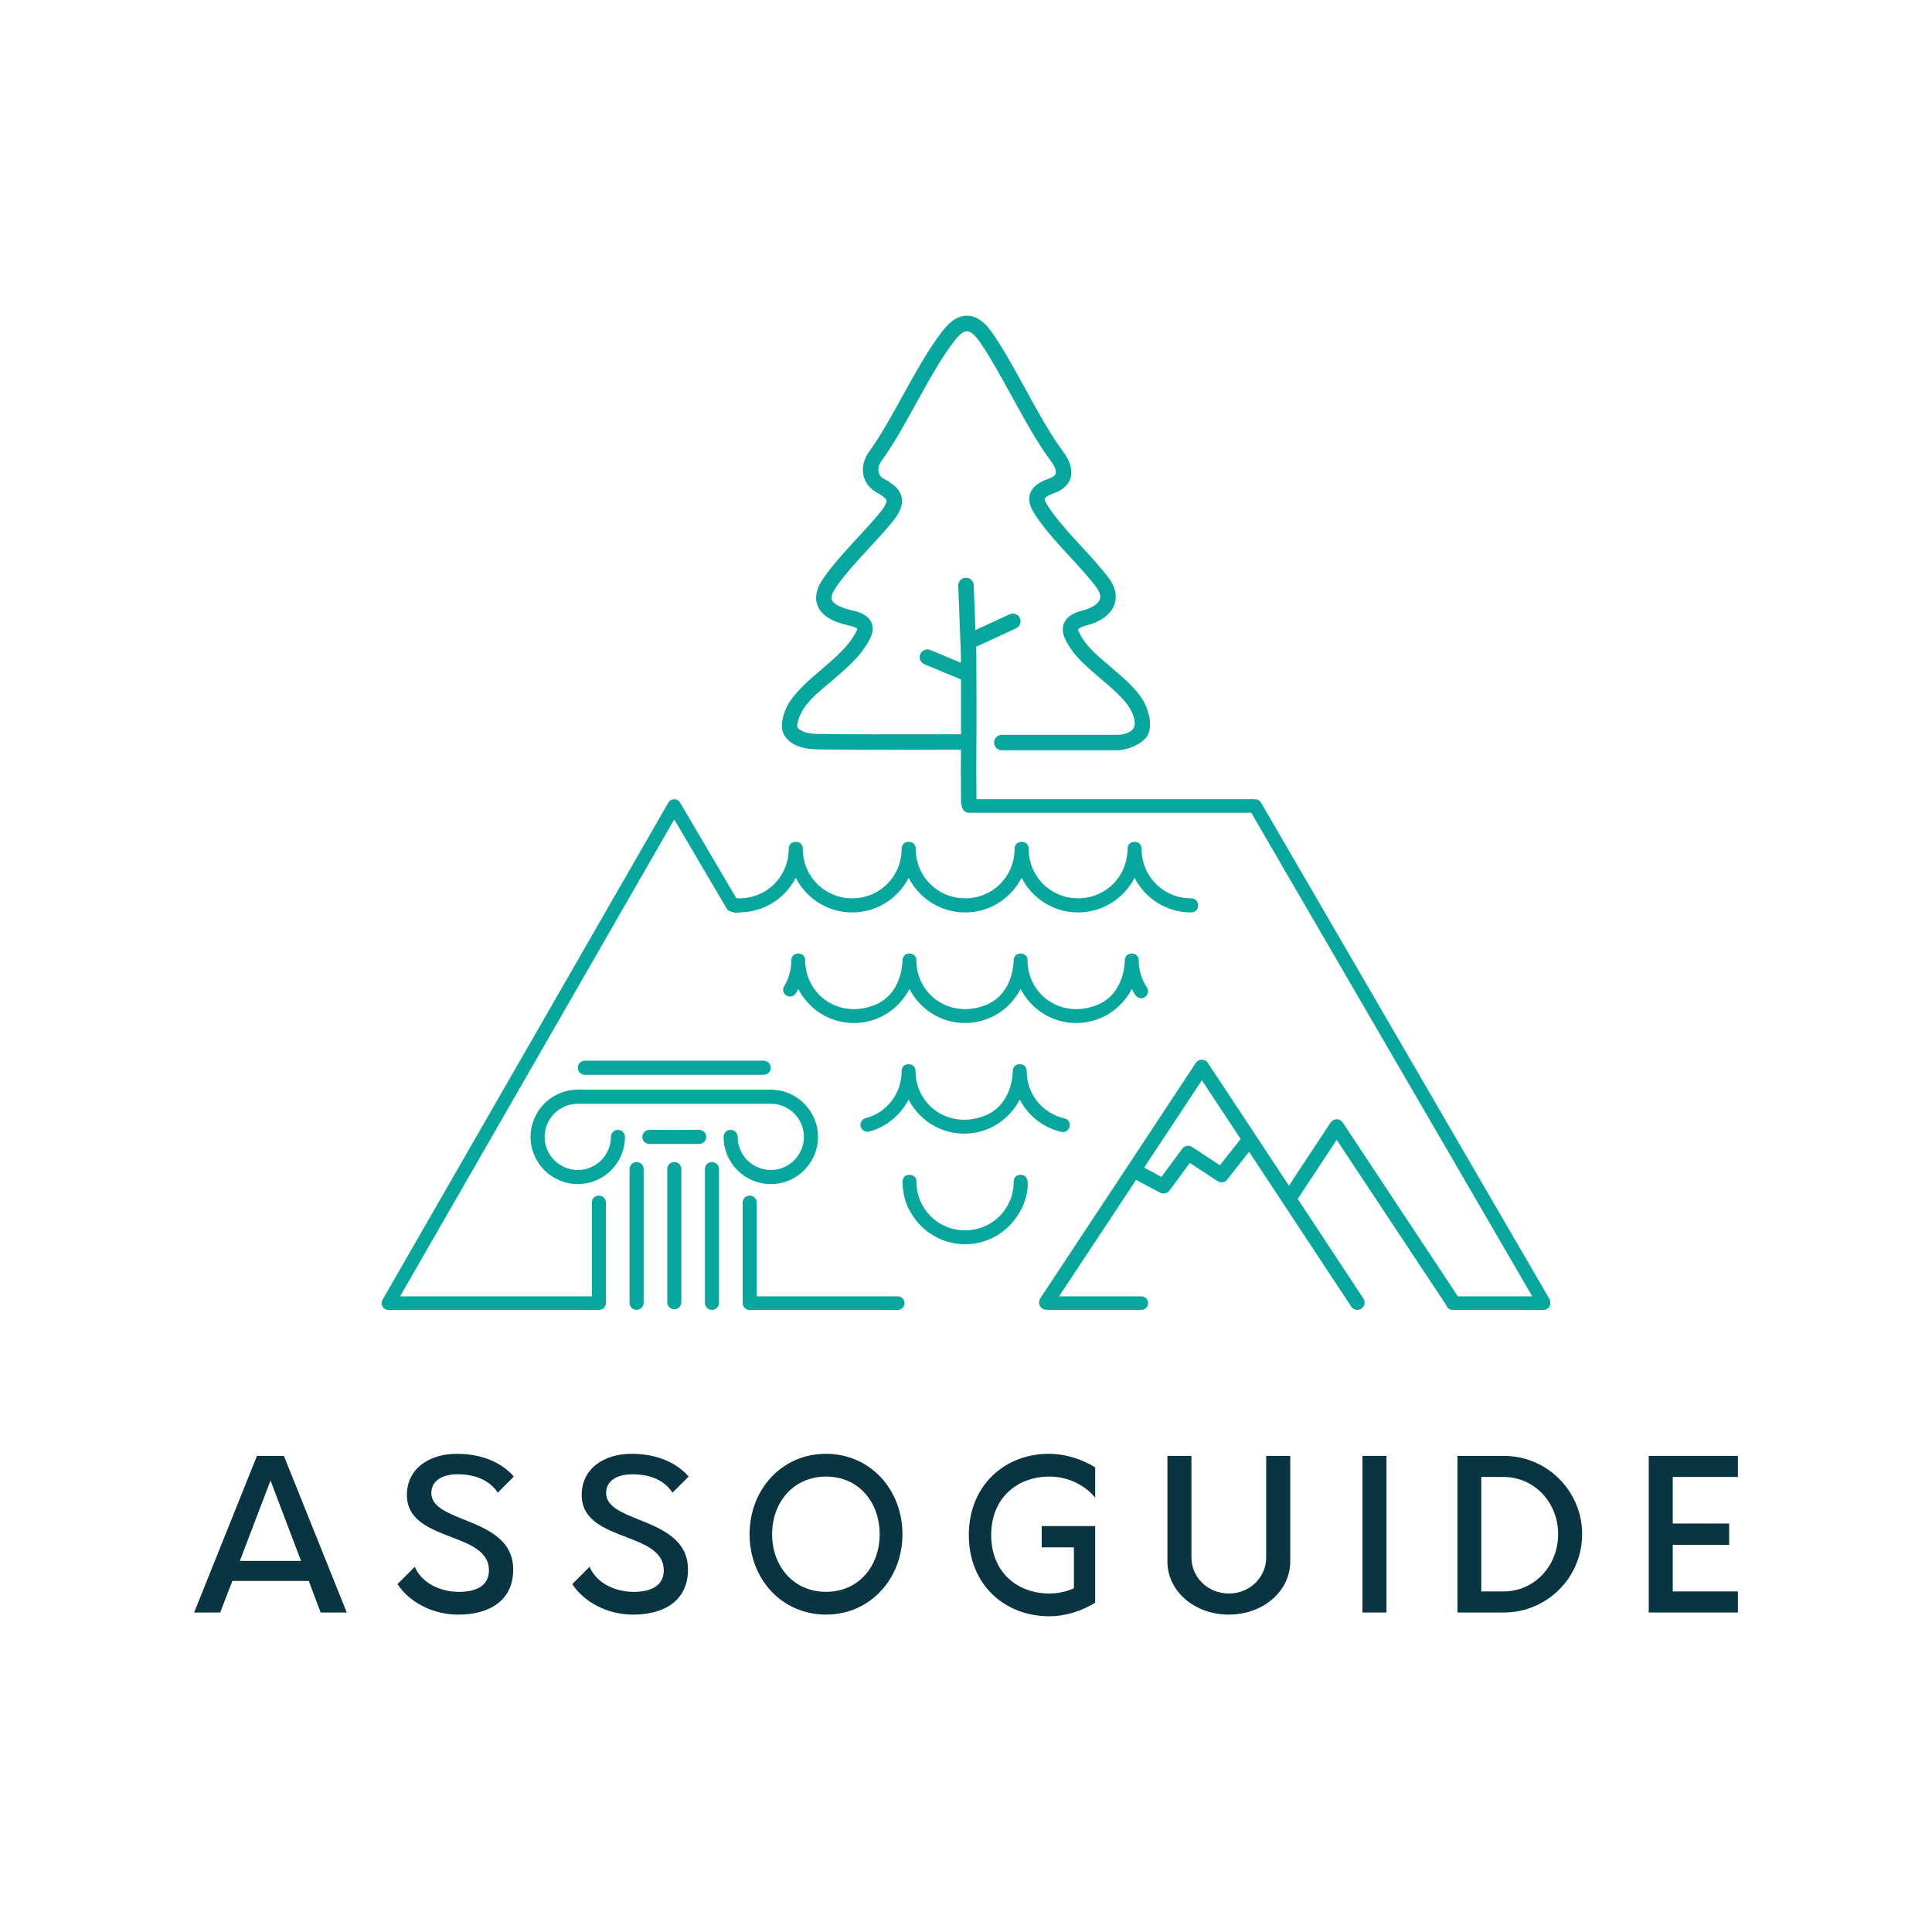 <?xml version="1.0" encoding="UTF-8"?>
<svg xmlns="http://www.w3.org/2000/svg" xmlns:xlink="http://www.w3.org/1999/xlink" width="283.46pt" height="283.46pt" viewBox="0 0 283.46 283.46" version="1.1">
<g id="surface1">
<path style=" stroke:none;fill-rule:nonzero;fill:rgb(3.899%,20.799%,26.299%);fill-opacity:1;" d="M 44.168 229.016 L 39.691 217.223 L 35.188 229.016 Z M 45.301 231.957 L 34.086 231.957 L 32.309 236.586 L 28.48 236.586 L 37.703 213.605 L 41.652 213.605 L 50.879 236.586 L 47.047 236.586 "/>
<path style=" stroke:none;fill-rule:nonzero;fill:rgb(3.899%,20.799%,26.299%);fill-opacity:1;" d="M 58.32 232.418 L 60.863 229.875 C 61.812 232.172 64.449 233.555 67.359 233.555 C 69.902 233.555 71.711 232.633 71.738 230.457 C 71.77 227.699 69.137 226.629 66.316 225.555 C 63.133 224.328 59.699 223.074 59.699 219.336 C 59.699 215.535 62.887 213.301 67.023 213.301 C 70.852 213.301 73.703 214.68 75.387 216.641 L 73.027 219 C 71.957 217.375 70.055 216.305 67.113 216.305 C 64.938 216.305 63.285 217.223 63.285 219.062 C 63.285 220.988 65.488 221.91 68.004 222.922 C 71.375 224.27 75.297 225.832 75.297 230.273 C 75.297 234.871 71.77 236.895 67.234 236.895 C 63.5 236.895 60.066 235.086 58.32 232.418 "/>
<path style=" stroke:none;fill-rule:nonzero;fill:rgb(3.899%,20.799%,26.299%);fill-opacity:1;" d="M 83.965 232.418 L 86.508 229.875 C 87.457 232.172 90.094 233.555 93.004 233.555 C 95.547 233.555 97.355 232.633 97.387 230.457 C 97.414 227.699 94.781 226.629 91.961 225.555 C 88.777 224.328 85.344 223.074 85.344 219.336 C 85.344 215.535 88.531 213.301 92.664 213.301 C 96.496 213.301 99.348 214.68 101.031 216.641 L 98.672 219 C 97.602 217.375 95.699 216.305 92.758 216.305 C 90.582 216.305 88.93 217.223 88.93 219.062 C 88.93 220.988 91.137 221.91 93.648 222.922 C 97.02 224.27 100.941 225.832 100.941 230.273 C 100.941 234.871 97.414 236.895 92.883 236.895 C 89.145 236.895 85.711 235.086 83.965 232.418 "/>
<path style=" stroke:none;fill-rule:nonzero;fill:rgb(3.899%,20.799%,26.299%);fill-opacity:1;" d="M 129.062 225.094 C 129.062 220.348 125.938 216.641 121.191 216.641 C 116.473 216.641 113.285 220.348 113.285 225.094 C 113.285 229.844 116.473 233.551 121.191 233.551 C 125.938 233.551 129.062 229.844 129.062 225.094 M 109.977 225.094 C 109.977 218.57 114.664 213.301 121.191 213.301 C 127.688 213.301 132.406 218.57 132.406 225.094 C 132.406 231.621 127.688 236.891 121.191 236.891 C 114.664 236.891 109.977 231.621 109.977 225.094 "/>
<path style=" stroke:none;fill-rule:nonzero;fill:rgb(3.899%,20.799%,26.299%);fill-opacity:1;" d="M 145.426 225.219 C 145.426 230.672 149.254 233.797 153.973 233.797 C 155.23 233.797 156.453 233.523 157.559 233.031 L 157.559 227.027 L 152.84 227.027 L 152.84 223.902 L 160.684 223.902 L 160.684 235.145 C 158.754 236.34 156.395 237.137 153.941 237.137 C 147.445 237.137 142.145 232.539 142.145 225.219 C 142.145 217.895 147.477 213.301 153.852 213.301 C 156.363 213.301 158.754 214.098 160.684 215.289 L 160.684 219.734 C 159.121 217.805 156.578 216.641 153.973 216.641 C 149.254 216.641 145.426 219.766 145.426 225.219 "/>
<path style=" stroke:none;fill-rule:nonzero;fill:rgb(3.899%,20.799%,26.299%);fill-opacity:1;" d="M 171.281 229.109 L 171.281 213.605 L 174.805 213.605 L 174.805 228.496 C 174.805 231.438 177.227 233.797 180.289 233.797 C 183.355 233.797 185.773 231.438 185.773 228.496 L 185.773 213.605 L 189.301 213.605 L 189.301 229.109 C 189.301 233.461 185.316 236.891 180.289 236.891 C 175.266 236.891 171.281 233.461 171.281 229.109 "/>
<path style=" stroke:none;fill-rule:nonzero;fill:rgb(3.899%,20.799%,26.299%);fill-opacity:1;" d="M 199.898 236.586 L 203.422 236.586 L 203.422 213.605 L 199.898 213.605 Z M 199.898 236.586 "/>
<path style=" stroke:none;fill-rule:nonzero;fill:rgb(3.899%,20.799%,26.299%);fill-opacity:1;" d="M 220.609 233.492 C 225.086 233.492 228.605 229.785 228.605 225.094 C 228.605 220.406 225.086 216.699 220.609 216.699 L 217.332 216.699 L 217.332 233.492 Z M 213.84 213.605 L 220.641 213.605 C 226.98 213.605 232.129 218.754 232.129 225.094 C 232.129 231.438 226.98 236.586 220.641 236.586 L 213.84 236.586 "/>
<path style=" stroke:none;fill-rule:nonzero;fill:rgb(3.899%,20.799%,26.299%);fill-opacity:1;" d="M 245.426 216.699 L 245.426 223.531 L 253.699 223.531 L 253.699 226.656 L 245.426 226.656 L 245.426 233.492 L 254.984 233.492 L 254.984 236.586 L 241.902 236.586 L 241.902 213.605 L 254.984 213.605 L 254.984 216.699 "/>
<path style=" stroke:none;fill-rule:nonzero;fill:rgb(3.099%,65.5%,62%);fill-opacity:1;" d="M 102.59 165.77 L 95.273 165.77 C 94.703 165.77 94.238 166.23 94.238 166.801 C 94.238 167.371 94.703 167.836 95.273 167.836 L 102.59 167.836 C 103.16 167.836 103.621 167.371 103.621 166.801 C 103.621 166.23 103.16 165.77 102.59 165.77 "/>
<path style=" stroke:none;fill-rule:nonzero;fill:rgb(3.099%,65.5%,62%);fill-opacity:1;" d="M 104.461 170.492 C 103.891 170.492 103.426 170.953 103.426 171.523 L 103.426 191.152 C 103.426 191.723 103.891 192.184 104.461 192.184 C 105.031 192.184 105.492 191.723 105.492 191.152 L 105.492 171.523 C 105.492 170.953 105.027 170.492 104.461 170.492 "/>
<path style=" stroke:none;fill-rule:nonzero;fill:rgb(3.099%,65.5%,62%);fill-opacity:1;" d="M 93.398 170.492 C 92.828 170.492 92.367 170.953 92.367 171.523 L 92.367 191.152 C 92.367 191.723 92.828 192.184 93.398 192.184 C 93.969 192.184 94.434 191.723 94.434 191.152 L 94.434 171.523 C 94.434 170.953 93.969 170.492 93.398 170.492 "/>
<path style=" stroke:none;fill-rule:nonzero;fill:rgb(3.099%,65.5%,62%);fill-opacity:1;" d="M 85.805 155.625 C 85.234 155.625 84.773 156.09 84.773 156.66 C 84.773 157.23 85.234 157.691 85.805 157.691 L 112.055 157.691 C 112.625 157.691 113.09 157.23 113.09 156.66 C 113.09 156.09 112.625 155.625 112.055 155.625 "/>
<path style=" stroke:none;fill-rule:nonzero;fill:rgb(3.099%,65.5%,62%);fill-opacity:1;" d="M 98.93 170.492 C 98.363 170.492 97.898 170.953 97.898 171.523 L 97.898 191.07 C 97.898 191.641 98.363 192.102 98.93 192.102 C 99.5 192.102 99.965 191.641 99.965 191.07 L 99.965 171.523 C 99.965 171.25 99.855 170.988 99.66 170.793 C 99.469 170.598 99.207 170.492 98.93 170.492 "/>
<path style=" stroke:none;fill-rule:nonzero;fill:rgb(3.099%,65.5%,62%);fill-opacity:1;" d="M 88.902 191.07 L 88.902 176.445 C 88.902 176.168 88.797 175.91 88.602 175.715 C 88.406 175.52 88.148 175.41 87.871 175.41 C 87.301 175.41 86.836 175.875 86.836 176.445 L 86.836 190.199 L 58.699 190.199 L 98.926 120.227 L 106.621 133.301 C 106.773 133.559 107.027 133.715 107.301 133.762 C 107.547 133.859 107.836 133.914 108.141 133.914 C 108.32 133.914 108.488 133.891 108.652 133.859 C 112.195 133.785 115.227 131.746 116.754 128.797 C 118.305 131.801 121.41 133.871 125.035 133.871 C 128.66 133.871 131.77 131.801 133.32 128.797 C 134.871 131.801 137.98 133.871 141.605 133.871 C 145.23 133.871 148.336 131.801 149.891 128.797 C 151.441 131.801 154.551 133.871 158.172 133.871 C 161.797 133.871 164.902 131.801 166.461 128.797 C 168.012 131.801 171.117 133.871 174.742 133.871 C 175.363 133.871 175.777 133.457 175.777 132.836 C 175.777 132.215 175.363 131.801 174.742 131.801 C 170.703 131.801 167.492 128.59 167.492 124.551 C 167.492 123.93 167.078 123.516 166.461 123.516 C 165.84 123.516 165.422 123.93 165.422 124.551 C 165.422 128.59 162.215 131.801 158.172 131.801 C 154.137 131.801 150.926 128.59 150.926 124.551 C 150.926 123.93 150.512 123.516 149.891 123.516 C 149.27 123.516 148.855 123.93 148.855 124.551 C 148.855 128.59 145.645 131.801 141.605 131.801 C 137.566 131.801 134.355 128.59 134.355 124.551 C 134.355 123.93 133.941 123.516 133.32 123.516 C 132.699 123.516 132.285 123.93 132.285 124.551 C 132.285 128.59 129.074 131.801 125.035 131.801 C 120.996 131.801 117.789 128.59 117.789 124.551 C 117.789 123.93 117.371 123.516 116.754 123.516 C 116.129 123.516 115.715 123.93 115.715 124.551 C 115.715 128.59 112.508 131.801 108.469 131.801 C 108.461 131.801 108.453 131.805 108.445 131.805 C 108.348 131.789 108.246 131.781 108.141 131.781 C 108.105 131.781 108.07 131.789 108.035 131.789 L 99.773 117.746 C 99.594 117.445 99.27 117.258 98.918 117.258 L 98.914 117.258 C 98.559 117.262 98.234 117.449 98.059 117.758 L 56.125 190.699 C 55.949 191.008 55.949 191.383 56.129 191.691 C 56.305 191.996 56.633 192.184 56.984 192.184 L 87.91 192.184 C 88.457 192.184 88.902 191.742 88.902 191.191 C 88.902 191.172 88.891 191.152 88.891 191.133 C 88.891 191.109 88.902 191.09 88.902 191.07 "/>
<path style=" stroke:none;fill-rule:nonzero;fill:rgb(3.099%,65.5%,62%);fill-opacity:1;" d="M 120.016 166.801 C 120.016 162.984 116.906 159.875 113.09 159.875 L 84.77 159.875 C 80.953 159.875 77.844 162.984 77.844 166.801 C 77.844 170.621 80.953 173.727 84.77 173.727 C 88.59 173.727 91.695 170.621 91.695 166.801 C 91.695 166.23 91.234 165.77 90.664 165.77 C 90.094 165.77 89.633 166.23 89.633 166.801 C 89.633 169.48 87.449 171.66 84.77 171.66 C 82.09 171.66 79.91 169.48 79.91 166.801 C 79.91 164.121 82.09 161.941 84.77 161.941 L 113.09 161.941 C 115.77 161.941 117.949 164.121 117.949 166.801 C 117.949 169.48 115.77 171.66 113.09 171.66 C 110.41 171.66 108.23 169.48 108.23 166.801 C 108.23 166.23 107.766 165.77 107.195 165.77 C 106.629 165.77 106.164 166.23 106.164 166.801 C 106.164 170.621 109.27 173.727 113.09 173.727 C 116.906 173.727 120.016 170.621 120.016 166.801 "/>
<path style=" stroke:none;fill-rule:nonzero;fill:rgb(3.099%,65.5%,62%);fill-opacity:1;" d="M 181.898 167.266 L 179.148 170.762 L 178.988 170.965 L 178.77 170.824 L 174.898 168.281 C 174.723 168.168 174.523 168.109 174.316 168.109 C 173.977 168.109 173.652 168.273 173.453 168.547 L 170.547 172.469 L 170.402 172.664 L 170.188 172.551 L 168.141 171.461 L 167.867 171.312 L 168.039 171.051 L 176.098 158.852 L 176.332 158.492 L 176.57 158.852 L 181.91 166.934 L 182.023 167.105 Z M 227.453 191.105 C 227.457 190.934 227.43 190.758 227.336 190.594 L 185.008 117.754 C 184.832 117.445 184.504 117.258 184.148 117.258 L 143.266 117.258 C 143.262 116.516 143.258 115.777 143.254 115.035 C 143.242 113.82 143.234 112.602 143.246 111.387 C 143.301 106.312 143.25 96.105 143.246 95.969 L 143.207 94.898 L 149.074 92.188 C 149.645 91.926 149.891 91.254 149.629 90.684 C 149.367 90.113 148.691 89.867 148.125 90.129 L 143.113 92.441 L 142.859 85.859 C 142.836 85.234 142.34 84.734 141.684 84.77 C 141.059 84.797 140.57 85.32 140.594 85.949 L 140.98 96.016 C 140.98 96.039 140.984 96.492 140.984 97.234 L 136.504 95.367 C 135.926 95.129 135.262 95.402 135.02 95.977 C 134.781 96.559 135.055 97.223 135.633 97.461 L 140.996 99.695 C 141.004 102.004 141.008 105.035 141 107.73 C 139.543 107.73 137.945 107.734 136.262 107.738 C 130.75 107.746 124.5 107.762 119.832 107.676 C 118.93 107.656 117.98 107.555 117.25 106.977 C 117.145 106.895 117.039 106.797 116.992 106.672 C 116.938 106.527 116.961 106.363 116.988 106.211 C 117.551 103.352 120.027 101.633 122.098 99.855 C 123.906 98.301 125.777 96.695 126.883 94.988 L 126.949 94.883 C 127.594 93.891 128.395 92.656 127.879 91.398 C 127.387 90.199 126.008 89.77 125.016 89.551 C 123.379 89.188 122.301 88.633 122.062 88.027 C 121.852 87.488 122.27 86.711 122.656 86.152 C 123.953 84.277 125.75 82.328 127.488 80.445 C 128.676 79.156 129.906 77.824 130.938 76.555 C 131.711 75.598 132.562 74.328 132.289 72.984 C 132.02 71.652 130.797 70.848 129.758 70.297 C 129.289 70.047 129.004 69.703 128.906 69.273 C 128.785 68.762 128.949 68.152 129.348 67.605 C 131.016 65.328 132.648 62.375 134.379 59.242 C 136.289 55.785 138.266 52.207 140.215 49.789 C 140.656 49.238 141.305 48.586 141.871 48.586 C 142.387 48.602 143.02 49.129 143.684 50.07 C 145.195 52.223 146.77 55.09 148.434 58.121 C 150.312 61.539 152.254 65.074 154.148 67.598 C 154.738 68.375 155.016 69.082 154.891 69.488 C 154.781 69.848 154.273 70.09 153.871 70.23 C 152.328 70.766 151.43 71.496 151.121 72.469 C 150.672 73.875 151.59 75.156 152.523 76.461 C 153.773 78.211 155.398 79.973 156.969 81.68 C 158.344 83.168 159.762 84.707 160.855 86.164 C 161.207 86.633 161.582 87.32 161.363 87.938 C 161.121 88.621 160.168 89.234 158.812 89.578 C 157.336 89.953 156.445 90.574 156.09 91.48 C 155.566 92.801 156.445 94.172 156.969 94.988 C 158.004 96.605 159.781 98.121 161.508 99.59 C 163.18 101.016 164.914 102.492 165.758 103.906 C 166.199 104.641 166.805 106.023 166.312 106.848 C 165.906 107.531 164.703 107.812 163.965 107.812 L 146.98 107.812 C 146.355 107.812 145.848 108.32 145.848 108.945 C 145.848 109.57 146.355 110.078 146.98 110.078 L 163.965 110.078 C 165.391 110.078 167.914 109.074 168.48 107.684 C 169.086 106.188 168.5 104.074 167.703 102.742 C 166.668 101.012 164.793 99.41 162.977 97.863 C 161.176 96.328 159.195 94.801 158.23 92.566 C 158.195 92.488 158.164 92.395 158.199 92.316 C 158.223 92.266 158.273 92.23 158.32 92.199 C 158.641 91.992 159 91.871 159.367 91.777 C 161.523 91.23 162.992 90.137 163.504 88.691 C 163.809 87.828 163.91 86.457 162.668 84.805 C 161.504 83.254 160.047 81.672 158.637 80.141 C 157.113 78.488 155.539 76.777 154.324 75.078 C 153.895 74.48 153.18 73.48 153.281 73.156 C 153.285 73.141 153.41 72.789 154.613 72.371 C 156.246 71.805 156.848 70.852 157.062 70.148 C 157.41 69.004 157.027 67.648 155.961 66.23 C 154.16 63.844 152.262 60.379 150.422 57.031 C 148.727 53.941 147.121 51.023 145.539 48.766 C 144.41 47.16 143.242 46.359 141.969 46.32 C 140.734 46.289 139.59 46.949 138.449 48.367 C 136.379 50.938 134.352 54.602 132.395 58.145 C 130.699 61.211 129.102 64.105 127.516 66.266 C 126.73 67.344 126.43 68.621 126.695 69.781 C 126.938 70.844 127.648 71.738 128.691 72.297 C 129.852 72.914 130.039 73.301 130.066 73.434 C 130.102 73.609 130.035 74.062 129.176 75.125 C 128.191 76.344 127.039 77.59 125.82 78.906 C 124.027 80.848 122.18 82.855 120.789 84.859 C 119.773 86.332 119.488 87.676 119.953 88.852 C 120.5 90.254 121.996 91.203 124.523 91.766 C 124.93 91.852 125.32 91.973 125.684 92.172 C 125.723 92.195 125.762 92.223 125.777 92.262 C 125.801 92.312 125.773 92.371 125.75 92.422 C 124.605 94.781 122.574 96.457 120.621 98.133 C 118.773 99.723 116.859 101.363 115.754 103.121 C 115.176 104.039 114.234 106.387 115.016 107.781 C 115.781 109.148 117.434 109.895 119.789 109.941 C 124.48 110.031 130.742 110.02 136.266 110.004 C 137.945 110 139.539 109.996 140.988 109.996 C 140.988 110.48 140.984 110.938 140.98 111.359 C 140.965 112.594 140.977 113.824 140.984 115.055 C 140.992 115.848 140.996 116.641 140.996 117.434 C 141 117.961 141.086 118.324 141.207 118.59 C 141.234 118.66 141.273 118.723 141.316 118.785 C 141.34 118.816 141.359 118.855 141.383 118.883 C 141.418 118.926 141.457 118.965 141.5 119 C 141.805 119.27 142.133 119.242 142.133 119.242 L 183.578 119.242 L 224.812 190.199 L 213.895 190.199 L 197.012 164.703 C 196.977 164.648 196.93 164.594 196.875 164.535 C 196.836 164.492 196.801 164.461 196.742 164.422 L 196.738 164.422 L 196.664 164.375 C 196.637 164.355 196.598 164.336 196.566 164.316 C 196.539 164.305 196.512 164.297 196.484 164.285 C 196.445 164.273 196.402 164.262 196.359 164.25 C 196.332 164.242 196.301 164.238 196.277 164.23 L 196.273 164.09 C 196.262 164.09 196.254 164.09 196.242 164.086 L 196.223 164.227 L 196.156 164.227 L 196.141 164.219 L 196.094 164.219 C 196.055 164.219 196.023 164.227 195.984 164.23 C 195.945 164.234 195.914 164.238 195.891 164.246 L 195.773 164.281 L 195.73 164.297 L 195.719 164.297 C 195.707 164.301 195.695 164.309 195.688 164.312 C 195.637 164.336 195.617 164.344 195.602 164.355 L 195.578 164.379 L 195.547 164.395 C 195.527 164.402 195.504 164.418 195.48 164.438 L 195.465 164.453 L 195.383 164.516 L 195.371 164.527 L 195.336 164.57 L 195.336 164.574 L 195.297 164.605 L 195.266 164.648 L 195.262 164.652 L 195.23 164.695 L 195.215 164.719 L 195.211 164.719 L 189.348 173.602 L 189.109 173.957 L 188.875 173.602 L 184.277 166.637 C 184.242 166.586 184.215 166.535 184.176 166.488 L 177.293 156.066 L 177.223 155.953 C 177.203 155.926 177.176 155.887 177.141 155.848 C 177.113 155.812 177.086 155.785 177.051 155.754 C 177.016 155.727 176.98 155.699 176.941 155.668 L 176.926 155.66 L 176.879 155.633 C 176.848 155.613 176.812 155.594 176.781 155.574 C 176.746 155.562 176.73 155.555 176.711 155.547 C 176.66 155.531 176.617 155.52 176.574 155.508 C 176.535 155.496 176.508 155.492 176.477 155.488 C 176.43 155.48 176.395 155.477 176.359 155.477 L 176.305 155.477 C 176.27 155.477 176.238 155.48 176.203 155.488 C 176.152 155.492 176.125 155.496 176.094 155.508 C 176.047 155.52 176.004 155.531 175.969 155.543 C 175.941 155.555 175.91 155.562 175.883 155.574 C 175.852 155.594 175.832 155.602 175.816 155.613 L 175.738 155.68 L 175.707 155.68 C 175.605 155.75 175.516 155.848 175.438 155.965 L 165.473 171.059 L 152.621 190.5 C 152.297 190.992 152.434 191.656 152.926 191.984 C 153.102 192.102 153.297 192.16 153.516 192.16 C 153.562 192.16 153.609 192.148 153.656 192.141 C 153.727 192.156 153.793 192.184 153.867 192.184 L 167.461 192.184 C 168.008 192.184 168.449 191.742 168.449 191.191 C 168.449 190.645 168.008 190.199 167.461 190.199 L 155.387 190.199 L 166.543 173.32 L 166.684 173.105 L 166.91 173.227 L 170.211 174.988 C 170.371 175.074 170.539 175.117 170.711 175.117 C 171.047 175.117 171.371 174.953 171.574 174.684 L 174.41 170.844 L 174.57 170.629 L 174.797 170.773 L 178.637 173.293 C 178.809 173.41 179.012 173.469 179.223 173.469 C 179.555 173.469 179.859 173.32 180.062 173.059 L 183.023 169.301 L 183.266 168.992 L 183.484 169.32 L 188.234 176.516 L 198.25 191.703 C 198.453 192.012 198.777 192.184 199.145 192.184 C 199.297 192.184 199.523 192.156 199.727 192.012 C 199.973 191.852 200.137 191.609 200.195 191.328 C 200.254 191.051 200.195 190.766 200.039 190.527 L 190.5 176.059 L 190.395 175.902 L 190.5 175.746 L 195.883 167.594 L 196.117 167.234 L 196.355 167.594 L 212.18 191.477 C 212.301 191.883 212.664 192.184 213.113 192.184 L 226.48 192.184 C 227.027 192.184 227.473 191.742 227.473 191.191 C 227.473 191.164 227.457 191.137 227.453 191.105 "/>
<path style=" stroke:none;fill-rule:nonzero;fill:rgb(3.099%,65.5%,62%);fill-opacity:1;" d="M 131.719 190.199 L 111.027 190.199 L 111.027 176.445 C 111.027 175.875 110.562 175.41 109.992 175.41 C 109.422 175.41 108.961 175.875 108.961 176.445 L 108.961 191.152 C 108.961 191.301 108.992 191.438 109.047 191.566 C 109.195 191.93 109.551 192.184 109.965 192.184 L 131.719 192.184 C 132.266 192.184 132.711 191.742 132.711 191.191 C 132.711 190.645 132.266 190.199 131.719 190.199 "/>
<path style=" stroke:none;fill-rule:nonzero;fill:rgb(3.099%,65.5%,62%);fill-opacity:1;" d="M 166.055 139.902 C 165.457 139.902 165.055 140.293 165.035 140.879 C 164.945 143.633 163.691 146.273 161.16 147.363 C 155.801 149.664 150.762 145.945 150.762 140.922 C 150.762 140.312 150.355 139.902 149.742 139.902 C 149.145 139.902 148.742 140.293 148.723 140.879 C 148.637 143.633 147.383 146.273 144.848 147.363 C 139.492 149.664 134.449 145.945 134.449 140.922 C 134.449 140.312 134.043 139.902 133.434 139.902 C 132.836 139.902 132.434 140.293 132.414 140.879 C 132.324 143.633 131.07 146.273 128.539 147.363 C 123.18 149.664 118.141 145.945 118.141 140.922 C 118.141 140.312 117.734 139.902 117.121 139.902 C 116.512 139.902 116.102 140.312 116.102 140.922 C 116.102 142.332 115.699 143.633 115.055 144.688 C 114.867 144.992 114.84 145.371 115.023 145.684 L 115.031 145.703 C 115.41 146.355 116.355 146.391 116.754 145.746 C 116.883 145.539 117.008 145.324 117.121 145.102 C 118.648 148.059 121.711 150.098 125.277 150.098 C 128.844 150.098 131.902 148.059 133.434 145.102 C 134.961 148.059 138.02 150.098 141.59 150.098 C 145.156 150.098 148.215 148.059 149.742 145.102 C 151.273 148.059 154.328 150.098 157.898 150.098 C 161.469 150.098 164.523 148.059 166.055 145.102 C 166.215 145.418 166.395 145.719 166.598 146.016 C 167.008 146.621 167.91 146.598 168.273 145.965 L 168.328 145.867 C 168.512 145.551 168.48 145.164 168.273 144.859 C 167.496 143.707 167.074 142.371 167.074 140.922 C 167.074 140.312 166.664 139.902 166.055 139.902 "/>
<path style=" stroke:none;fill-rule:nonzero;fill:rgb(3.099%,65.5%,62%);fill-opacity:1;" d="M 156.828 165.574 C 157.16 164.996 156.855 164.242 156.203 164.098 C 152.957 163.355 150.637 160.555 150.637 157.152 C 150.637 156.539 150.23 156.133 149.617 156.133 C 149.023 156.133 148.617 156.52 148.602 157.109 C 148.512 159.863 147.258 162.5 144.727 163.586 C 139.367 165.891 134.328 162.172 134.328 157.152 C 134.328 156.539 133.922 156.133 133.309 156.133 C 132.695 156.133 132.289 156.539 132.289 157.152 C 132.289 160.516 130.023 163.289 126.996 164.059 C 126.352 164.223 126.051 164.965 126.383 165.543 C 126.617 165.949 127.102 166.137 127.559 166.012 C 130.02 165.348 132.125 163.617 133.309 161.328 C 134.836 164.285 137.895 166.324 141.465 166.324 C 145.031 166.324 148.09 164.285 149.617 161.328 C 150.832 163.676 153.012 165.438 155.734 166.074 C 156.164 166.176 156.605 165.957 156.828 165.574 "/>
<path style=" stroke:none;fill-rule:nonzero;fill:rgb(3.099%,65.5%,62%);fill-opacity:1;" d="M 149.754 172.359 C 149.141 172.359 148.73 172.766 148.73 173.379 C 148.73 177.352 145.57 180.516 141.598 180.516 C 137.621 180.516 134.461 177.352 134.461 173.379 C 134.461 172.766 134.051 172.359 133.441 172.359 C 132.828 172.359 132.422 172.766 132.422 173.379 C 132.422 175.922 133.426 177.586 133.441 177.559 C 134.969 180.516 138.027 182.551 141.598 182.551 C 145.164 182.551 148.223 180.516 149.754 177.559 C 149.773 177.602 150.945 175.473 150.77 173.379 C 150.719 172.77 150.363 172.359 149.754 172.359 "/>
</g>
</svg>
